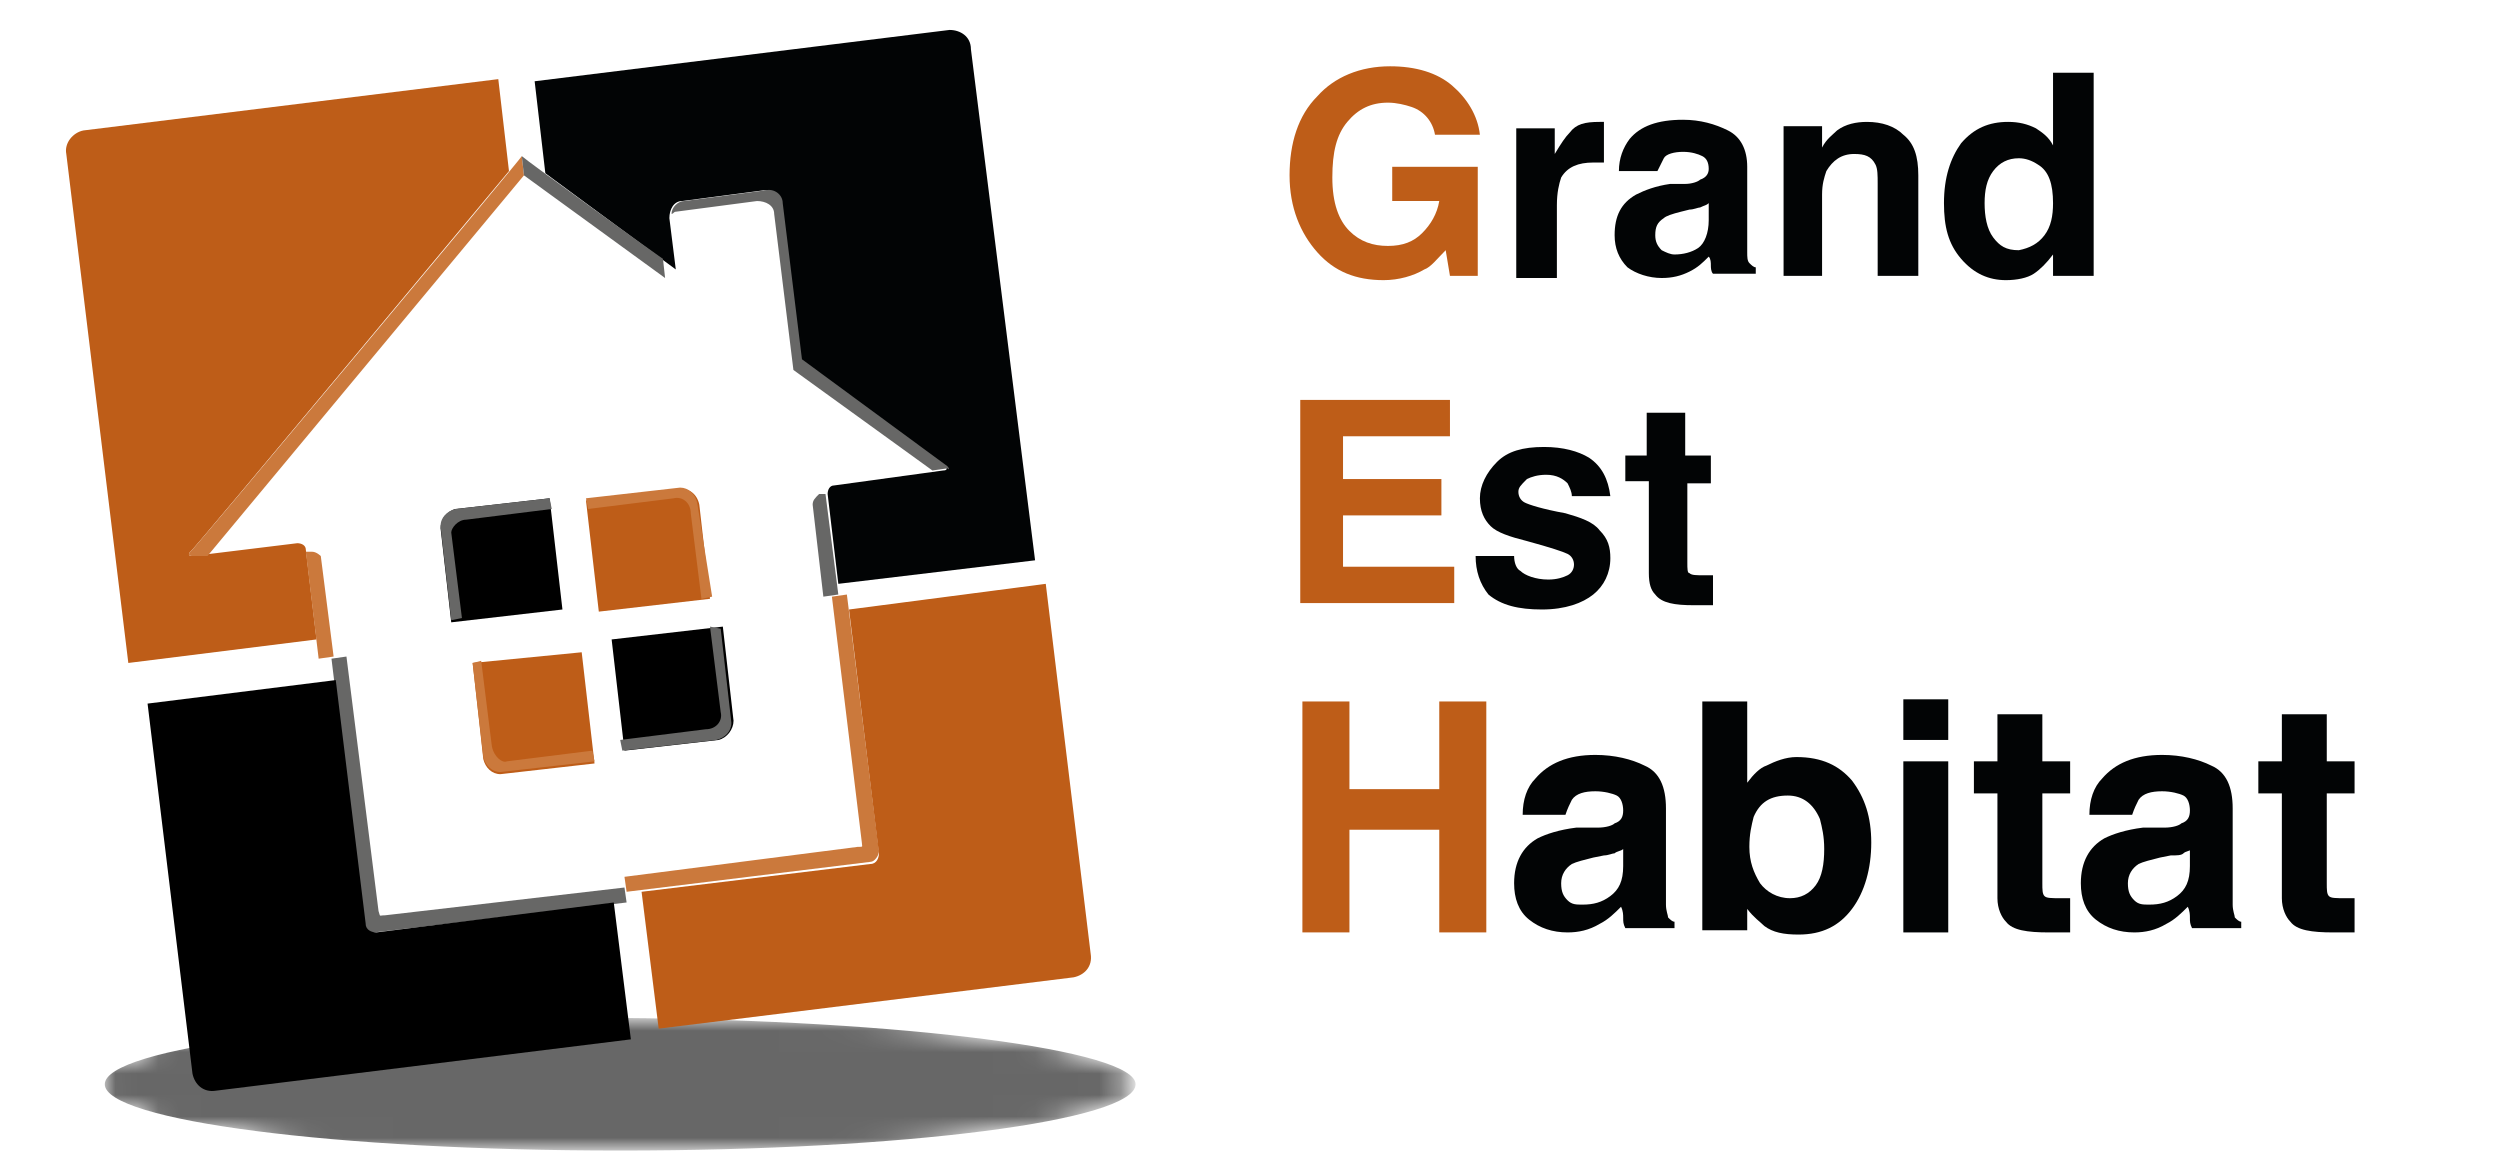 <?xml version="1.0" encoding="utf-8"?>
<!-- Generator: Adobe Illustrator 27.4.0, SVG Export Plug-In . SVG Version: 6.00 Build 0)  -->
<svg version="1.1" id="Calque_1" xmlns="http://www.w3.org/2000/svg" xmlns:xlink="http://www.w3.org/1999/xlink" x="0px" y="0px"
	 viewBox="0 0 116.9 55" style="enable-background:new 0 0 116.9 55;" xml:space="preserve">
<style type="text/css">
	.st0{filter:url(#Adobe_OpacityMaskFilter);}
	.st1{fill:#050505;}
	.st2{fill:#090909;}
	.st3{fill:#0E0E0E;}
	.st4{fill:#131313;}
	.st5{fill:#181818;}
	.st6{fill:#1C1C1C;}
	.st7{fill:#212121;}
	.st8{fill:#262626;}
	.st9{fill:#2B2B2B;}
	.st10{fill:#2F2F2F;}
	.st11{fill:#343434;}
	.st12{fill:#393939;}
	.st13{fill:#3E3E3E;}
	.st14{fill:#424242;}
	.st15{fill:#474747;}
	.st16{fill:#4C4C4C;}
	.st17{fill:#515151;}
	.st18{fill:#555555;}
	.st19{fill:#5A5A5A;}
	.st20{fill:#5F5F5F;}
	.st21{fill:#646463;}
	.st22{fill:#686868;}
	.st23{fill:#6D6D6D;}
	.st24{fill:#727272;}
	.st25{fill:#777676;}
	.st26{fill:#7B7B7B;}
	.st27{fill:#808080;}
	.st28{fill:#858585;}
	.st29{fill:#8A8989;}
	.st30{fill:#8E8E8E;}
	.st31{fill:#939393;}
	.st32{fill:#989898;}
	.st33{fill:#9C9C9C;}
	.st34{fill:#A1A1A1;}
	.st35{fill:#A6A6A6;}
	.st36{fill:#ABABAB;}
	.st37{fill:#AFAFAF;}
	.st38{fill:#B4B4B4;}
	.st39{fill:#B9B9B9;}
	.st40{fill:#BEBEBD;}
	.st41{fill:#C2C2C2;}
	.st42{fill:#C7C7C7;}
	.st43{fill:#CCCCCC;}
	.st44{fill:#D1D1D0;}
	.st45{fill:#D5D5D5;}
	.st46{mask:url(#Shadow_00000175315012256940743290000017137160047011473029_);fill:#676767;}
	.st47{fill:#CB793C;}
	.st48{fill:#BE5D18;}
	.st49{fill:#676766;}
	.st50{fill:#020405;}
</style>
<g id="House_2_">
	<defs>
		<filter id="Adobe_OpacityMaskFilter" filterUnits="userSpaceOnUse" x="4.9" y="47.7" width="48.2" height="6.1">
			<feColorMatrix  type="matrix" values="1 0 0 0 0  0 1 0 0 0  0 0 1 0 0  0 0 0 1 0"/>
		</filter>
	</defs>
	
		<mask maskUnits="userSpaceOnUse" x="4.9" y="47.7" width="48.2" height="6.1" id="Shadow_00000070116788655123022010000007739156518449875844_">
		<g class="st0">
			<g>
				<path d="M53.1,50.7c0,1.7-10.8,3.1-24.1,3.1c-13.3,0-24.1-1.4-24.1-3.1s10.8-3.1,24.1-3.1C42.3,47.7,53.1,49.1,53.1,50.7z"/>
				<path class="st1" d="M52.2,50.7c0,1.7-10.6,3-23.6,3c-13,0-23.6-1.3-23.6-3s10.6-3,23.6-3C41.6,47.7,52.2,49.1,52.2,50.7z"/>
				<path class="st2" d="M51.3,50.7c0,1.6-10.4,3-23.1,3c-12.8,0-23.1-1.3-23.1-3s10.4-3,23.1-3C41,47.8,51.3,49.1,51.3,50.7z"/>
				<path class="st3" d="M50.4,50.7c0,1.6-10.1,2.9-22.6,2.9c-12.5,0-22.6-1.3-22.6-2.9s10.1-2.9,22.6-2.9
					C40.3,47.8,50.4,49.1,50.4,50.7z"/>
				<path class="st4" d="M49.5,50.7c0,1.6-9.9,2.8-22.1,2.8c-12.2,0-22.1-1.3-22.1-2.8s9.9-2.8,22.1-2.8
					C39.6,47.9,49.5,49.2,49.5,50.7z"/>
				<path class="st5" d="M48.6,50.7c0,1.5-9.7,2.8-21.6,2.8c-12,0-21.6-1.2-21.6-2.8S15,48,27,48C38.9,48,48.6,49.2,48.6,50.7z"/>
				<path class="st6" d="M47.7,50.7c0,1.5-9.5,2.7-21.2,2.7c-11.7,0-21.2-1.2-21.2-2.7S14.9,48,26.6,48C38.3,48,47.7,49.2,47.7,50.7
					z"/>
				<path class="st7" d="M46.8,50.7c0,1.5-9.3,2.7-20.7,2.7c-11.4,0-20.7-1.2-20.7-2.7s9.3-2.7,20.7-2.7
					C37.6,48.1,46.8,49.3,46.8,50.7z"/>
				<path class="st8" d="M46,50.7c0,1.4-9,2.6-20.2,2.6c-11.1,0-20.2-1.2-20.2-2.6s9-2.6,20.2-2.6C36.9,48.1,46,49.3,46,50.7z"/>
				<path class="st9" d="M45.1,50.7c0,1.4-8.8,2.6-19.7,2.6c-10.9,0-19.7-1.2-19.7-2.6c0-1.4,8.8-2.6,19.7-2.6
					C36.2,48.2,45.1,49.3,45.1,50.7z"/>
				<path class="st10" d="M44.2,50.7c0,1.4-8.6,2.5-19.2,2.5c-10.6,0-19.2-1.1-19.2-2.5s8.6-2.5,19.2-2.5
					C35.6,48.2,44.2,49.4,44.2,50.7z"/>
				<path class="st11" d="M43.3,50.7c0,1.4-8.4,2.5-18.7,2.5c-10.3,0-18.7-1.1-18.7-2.5s8.4-2.5,18.7-2.5
					C34.9,48.3,43.3,49.4,43.3,50.7z"/>
				<path class="st12" d="M42.4,50.7c0,1.3-8.2,2.4-18.2,2.4C14.1,53.2,6,52.1,6,50.7c0-1.3,8.2-2.4,18.2-2.4
					C34.2,48.3,42.4,49.4,42.4,50.7z"/>
				<path class="st13" d="M41.5,50.7c0,1.3-7.9,2.3-17.7,2.3C14,53.1,6,52,6,50.7s7.9-2.3,17.7-2.3C33.5,48.4,41.5,49.5,41.5,50.7z"
					/>
				<path class="st14" d="M40.6,50.7c0,1.3-7.7,2.3-17.2,2.3c-9.5,0-17.2-1-17.2-2.3s7.7-2.3,17.2-2.3
					C32.9,48.5,40.6,49.5,40.6,50.7z"/>
				<path class="st15" d="M39.7,50.7C39.7,52,32.2,53,23,53c-9.2,0-16.7-1-16.7-2.2c0-1.2,7.5-2.2,16.7-2.2
					C32.2,48.5,39.7,49.5,39.7,50.7z"/>
				<path class="st16" d="M38.8,50.7c0,1.2-7.3,2.2-16.2,2.2c-9,0-16.2-1-16.2-2.2s7.3-2.2,16.2-2.2C31.5,48.6,38.8,49.5,38.8,50.7z
					"/>
				<path class="st17" d="M37.9,50.7c0,1.2-7.1,2.1-15.8,2.1c-8.7,0-15.8-1-15.8-2.1s7.1-2.1,15.8-2.1
					C30.8,48.6,37.9,49.6,37.9,50.7z"/>
				<path class="st18" d="M37,50.7c0,1.1-6.8,2.1-15.3,2.1c-8.4,0-15.3-0.9-15.3-2.1c0-1.1,6.8-2.1,15.3-2.1
					C30.2,48.7,37,49.6,37,50.7z"/>
				<path class="st19" d="M36.1,50.7c0,1.1-6.6,2-14.8,2c-8.2,0-14.8-0.9-14.8-2s6.6-2,14.8-2C29.5,48.7,36.1,49.6,36.1,50.7z"/>
				<path class="st20" d="M35.2,50.7c0,1.1-6.4,2-14.3,2c-7.9,0-14.3-0.9-14.3-2s6.4-2,14.3-2C28.8,48.8,35.2,49.7,35.2,50.7z"/>
				<path class="st21" d="M34.3,50.7c0,1.1-6.2,1.9-13.8,1.9c-7.6,0-13.8-0.9-13.8-1.9c0-1.1,6.2-1.9,13.8-1.9
					C28.1,48.8,34.3,49.7,34.3,50.7z"/>
				<path class="st22" d="M33.4,50.7c0,1-6,1.9-13.3,1.9c-7.3,0-13.3-0.8-13.3-1.9s6-1.9,13.3-1.9C27.5,48.9,33.4,49.7,33.4,50.7z"
					/>
				<path class="st23" d="M32.5,50.7c0,1-5.7,1.8-12.8,1.8c-7.1,0-12.8-0.8-12.8-1.8S12.6,49,19.7,49C26.8,49,32.5,49.8,32.5,50.7z"
					/>
				<path class="st24" d="M31.6,50.7c0,1-5.5,1.7-12.3,1.7C12.5,52.5,7,51.7,7,50.7c0-1,5.5-1.7,12.3-1.7
					C26.1,49,31.6,49.8,31.6,50.7z"/>
				<path class="st25" d="M30.7,50.7c0,0.9-5.3,1.7-11.8,1.7c-6.5,0-11.8-0.8-11.8-1.7s5.3-1.7,11.8-1.7
					C25.4,49.1,30.7,49.8,30.7,50.7z"/>
				<path class="st26" d="M29.8,50.7c0,0.9-5.1,1.6-11.3,1.6c-6.3,0-11.3-0.7-11.3-1.6s5.1-1.6,11.3-1.6
					C24.8,49.1,29.8,49.8,29.8,50.7z"/>
				<path class="st27" d="M28.9,50.7c0,0.9-4.9,1.6-10.8,1.6c-6,0-10.8-0.7-10.8-1.6c0-0.9,4.9-1.6,10.8-1.6
					C24.1,49.2,28.9,49.9,28.9,50.7z"/>
				<path class="st28" d="M28,50.7c0,0.8-4.6,1.5-10.3,1.5c-5.7,0-10.3-0.7-10.3-1.5s4.6-1.5,10.3-1.5C23.4,49.2,28,49.9,28,50.7z"
					/>
				<path class="st29" d="M27.2,50.7c0,0.8-4.4,1.5-9.9,1.5c-5.4,0-9.9-0.7-9.9-1.5s4.4-1.5,9.9-1.5C22.7,49.3,27.2,49.9,27.2,50.7z
					"/>
				<path class="st30" d="M26.3,50.7c0,0.8-4.2,1.4-9.4,1.4c-5.2,0-9.4-0.6-9.4-1.4c0-0.8,4.2-1.4,9.4-1.4
					C22.1,49.3,26.3,50,26.3,50.7z"/>
				<path class="st31" d="M25.4,50.7c0,0.7-4,1.4-8.9,1.4c-4.9,0-8.9-0.6-8.9-1.4s4-1.4,8.9-1.4C21.4,49.4,25.4,50,25.4,50.7z"/>
				<path class="st32" d="M24.5,50.7c0,0.7-3.8,1.3-8.4,1.3c-4.6,0-8.4-0.6-8.4-1.3s3.8-1.3,8.4-1.3C20.7,49.4,24.5,50,24.5,50.7z"
					/>
				<path class="st33" d="M23.6,50.7c0,0.7-3.5,1.2-7.9,1.2c-4.4,0-7.9-0.6-7.9-1.2c0-0.7,3.5-1.2,7.9-1.2
					C20,49.5,23.6,50.1,23.6,50.7z"/>
				<path class="st34" d="M22.7,50.7c0,0.7-3.3,1.2-7.4,1.2c-4.1,0-7.4-0.5-7.4-1.2s3.3-1.2,7.4-1.2C19.4,49.6,22.7,50.1,22.7,50.7z
					"/>
				<path class="st35" d="M21.8,50.7c0,0.6-3.1,1.1-6.9,1.1c-3.8,0-6.9-0.5-6.9-1.1s3.1-1.1,6.9-1.1C18.7,49.6,21.8,50.1,21.8,50.7z
					"/>
				<path class="st36" d="M20.9,50.7c0,0.6-2.9,1.1-6.4,1.1c-3.5,0-6.4-0.5-6.4-1.1c0-0.6,2.9-1.1,6.4-1.1
					C18,49.7,20.9,50.2,20.9,50.7z"/>
				<path class="st37" d="M20,50.7c0,0.6-2.7,1-5.9,1c-3.3,0-5.9-0.5-5.9-1s2.7-1,5.9-1C17.3,49.7,20,50.2,20,50.7z"/>
				<path class="st38" d="M19.1,50.7c0,0.5-2.4,1-5.4,1c-3,0-5.4-0.4-5.4-1s2.4-1,5.4-1C16.7,49.8,19.1,50.2,19.1,50.7z"/>
				<path class="st39" d="M18.2,50.7c0,0.5-2.2,0.9-4.9,0.9c-2.7,0-4.9-0.4-4.9-0.9c0-0.5,2.2-0.9,4.9-0.9
					C16,49.8,18.2,50.2,18.2,50.7z"/>
				<path class="st40" d="M17.3,50.7c0,0.5-2,0.9-4.5,0.9c-2.5,0-4.5-0.4-4.5-0.9s2-0.9,4.5-0.9C15.3,49.9,17.3,50.3,17.3,50.7z"/>
				<path class="st41" d="M16.4,50.7c0,0.4-1.8,0.8-4,0.8c-2.2,0-4-0.4-4-0.8s1.8-0.8,4-0.8C14.6,49.9,16.4,50.3,16.4,50.7z"/>
				<path class="st42" d="M15.5,50.7c0,0.4-1.6,0.7-3.5,0.7c-1.9,0-3.5-0.3-3.5-0.7c0-0.4,1.6-0.7,3.5-0.7
					C14,50,15.5,50.3,15.5,50.7z"/>
				<path class="st43" d="M14.6,50.7c0,0.4-1.3,0.7-3,0.7c-1.6,0-3-0.3-3-0.7s1.3-0.7,3-0.7C13.3,50.1,14.6,50.4,14.6,50.7z"/>
				<path class="st44" d="M13.7,50.7c0,0.4-1.1,0.6-2.5,0.6c-1.4,0-2.5-0.3-2.5-0.6s1.1-0.6,2.5-0.6C12.6,50.1,13.7,50.4,13.7,50.7z
					"/>
				<path class="st45" d="M12.8,50.7c0,0.3-0.9,0.6-2,0.6c-1.1,0-2-0.3-2-0.6c0-0.3,0.9-0.6,2-0.6C11.9,50.2,12.8,50.4,12.8,50.7z"
					/>
				<path class="st43" d="M11.9,50.7c0,0.3-0.7,0.5-1.5,0.5c-0.8,0-1.5-0.2-1.5-0.5s0.7-0.5,1.5-0.5C11.3,50.2,11.9,50.5,11.9,50.7z
					"/>
			</g>
		</g>
	</mask>
	<path id="Shadow_1_" style="mask:url(#Shadow_00000070116788655123022010000007739156518449875844_);fill:#676767;" d="M53.1,50.7
		c0,1.7-10.8,3.1-24.1,3.1c-13.3,0-24.1-1.4-24.1-3.1s10.8-3.1,24.1-3.1C42.3,47.7,53.1,49.1,53.1,50.7z"/>
	<g id="House_3_">
		<g>
			<g>
				<path class="st47" d="M38.9,27.9l1.4,11.5c0,0.2,0.1,0.2-0.2,0.2L29.2,41l0.1,0.7l11.4-1.4c0.2,0,0.4-0.3,0.4-0.5l-1.5-12
					L38.9,27.9z"/>
				<path class="st48" d="M39.7,28.5l1.4,11.4c0,0.2-0.1,0.5-0.4,0.5L30,41.7l0.8,6.4l19.4-2.4c0.5-0.1,0.9-0.5,0.8-1.1l-2.1-17.3
					L39.7,28.5z"/>
			</g>
			<g>
				<path class="st49" d="M17.7,42.6l-1.5-11.9l-0.7,0.1l1.5,12.4c0,0.2,0.2,0.4,0.5,0.4l11.8-1.4l-0.1-0.7L18,42.8
					C17.7,42.8,17.8,42.9,17.7,42.6z"/>
				<path d="M17.6,43.6c-0.2,0-0.5-0.1-0.5-0.4l-1.4-11.4l-8.8,1.1L9,50.2c0.1,0.5,0.5,0.9,1.1,0.8l19.4-2.4l-0.8-6.4L17.6,43.6z"/>
			</g>
			<g>
				<path class="st48" d="M3.9,6.1C3.4,6.2,3,6.7,3.1,7.2L6,31l8.8-1.1l-0.5-4.2c0-0.2-0.2-0.3-0.4-0.3L9,26c-0.2,0-0.2-0.1-0.1-0.2
					C8.9,25.9,23.8,8,23.8,8l-0.5-4.3L3.9,6.1z"/>
				<path class="st47" d="M14.6,25.8l-0.3,0l0.6,5l0.7-0.1l-0.6-4.7C15,26,14.8,25.8,14.6,25.8z M24.4,7.3l0.1,0.9l0,0L9.7,26L9,26
					c-0.2,0-0.2-0.1-0.1-0.2C8.9,25.9,24.3,7.5,24.4,7.3z"/>
			</g>
			<g>
				<path class="st50" d="M44.4,1.4L25,3.8l0.5,4.3c0,0,6.1,4.5,6.1,4.5l-0.3-2.4c0-0.4,0.2-0.8,0.6-0.8l3.8-0.5
					c0.4,0,0.8,0.2,0.8,0.6l0.9,7.3l6.8,5c0.1,0.1,0.1,0.2-0.1,0.2L39,22.7c-0.2,0-0.3,0.2-0.3,0.4l0.5,4.2l9.2-1.1L45.4,2.3
					C45.4,1.7,44.9,1.4,44.4,1.4z"/>
				<path class="st49" d="M24.4,7.3l0.1,0.9l6.6,4.8l-0.1-0.9C31.1,12.2,24.6,7.5,24.4,7.3z M44.3,21.8l-6.8-5l-0.9-7.3
					c0-0.4-0.4-0.7-0.8-0.6l-3.8,0.5c-0.3,0-0.6,0.3-0.6,0.6c0.1,0,0.1-0.1,0.2-0.1l3.8-0.5c0.4,0,0.8,0.2,0.8,0.6l0.9,7.3l6.5,4.7
					l0.7-0.1C44.4,22,44.4,21.9,44.3,21.8z M38,23.6l0.5,4.3l0.7-0.1l-0.6-4.7l-0.3,0C38.1,23.3,38,23.4,38,23.6z"/>
			</g>
		</g>
		<g>
			<path class="st48" d="M22.6,35.5c0.1,0.4,0.4,0.7,0.8,0.7l4.4-0.5l-0.6-5.2L22.1,31L22.6,35.5z"/>
			<path class="st47" d="M23,34.9l-0.5-4L22.1,31l0.5,4.4c0.1,0.4,0.4,0.7,0.8,0.7l4.4-0.5l-0.1-0.5l-4,0.5
				C23.5,35.7,23.1,35.4,23,34.9z"/>
		</g>
		<g>
			<path d="M34.3,33.7l-0.5-4.4l-5.2,0.6l0.6,5.2l4.4-0.5C34,34.5,34.3,34.1,34.3,33.7z"/>
			<path class="st49" d="M33.2,29.3l0.5,4c0.1,0.4-0.2,0.8-0.7,0.8l-4,0.5l0.1,0.5l4.4-0.5c0.4-0.1,0.7-0.4,0.7-0.8l-0.5-4.4
				L33.2,29.3z"/>
		</g>
		<g>
			<path class="st48" d="M31.8,22.9l-4.4,0.5l0.6,5.2l5.2-0.6l-0.5-4.4C32.6,23.1,32.2,22.8,31.8,22.9z"/>
			<path class="st47" d="M32.6,23.5c-0.1-0.4-0.4-0.7-0.8-0.7l-4.4,0.5l0.1,0.5l4-0.5c0.4-0.1,0.8,0.2,0.8,0.7l0.5,4l0.5-0.1
				L32.6,23.5z"/>
		</g>
		<g>
			<path d="M20.6,24.7l0.5,4.4l5.2-0.6l-0.6-5.2l-4.4,0.5C20.9,23.9,20.6,24.3,20.6,24.7z"/>
			<path class="st49" d="M21.8,24.3l4-0.5l-0.1-0.5l-4.4,0.5c-0.4,0.1-0.7,0.4-0.7,0.8l0.5,4.4l0.5-0.1l-0.5-4
				C21.1,24.7,21.4,24.3,21.8,24.3z"/>
		</g>
	</g>
</g>
<g>
	<path class="st48" d="M67.1,6.3C67,5.7,66.6,5.2,66,5c-0.3-0.1-0.7-0.2-1.1-0.2c-0.8,0-1.4,0.3-1.9,0.9s-0.7,1.4-0.7,2.6
		c0,1.2,0.3,2,0.8,2.5s1.1,0.7,1.8,0.7c0.7,0,1.2-0.2,1.6-0.6c0.4-0.4,0.7-0.9,0.8-1.5h-2.2V7.8h4v5.1h-1.3l-0.2-1.2
		c-0.4,0.4-0.7,0.8-1,0.9c-0.5,0.3-1.2,0.5-1.9,0.5c-1.3,0-2.3-0.4-3.1-1.3c-0.8-0.9-1.3-2.1-1.3-3.6c0-1.5,0.4-2.8,1.3-3.7
		c0.8-0.9,2-1.4,3.4-1.4c1.2,0,2.2,0.3,2.9,0.9c0.7,0.6,1.2,1.4,1.3,2.3H67.1z"/>
	<path class="st50" d="M74.8,5.7c0,0,0.1,0,0.2,0v1.9c-0.1,0-0.2,0-0.3,0c-0.1,0-0.2,0-0.2,0c-0.7,0-1.2,0.2-1.5,0.7
		c-0.1,0.3-0.2,0.7-0.2,1.3v3.4h-1.9v-7h1.8v1.2c0.3-0.5,0.5-0.8,0.7-1C73.7,5.8,74.1,5.7,74.8,5.7C74.7,5.7,74.8,5.7,74.8,5.7z"/>
	<path class="st50" d="M78.8,8.6c0.3,0,0.6-0.1,0.7-0.2c0.3-0.1,0.4-0.3,0.4-0.5c0-0.3-0.1-0.5-0.3-0.6s-0.5-0.2-0.9-0.2
		c-0.4,0-0.8,0.1-0.9,0.3c-0.1,0.2-0.2,0.4-0.3,0.6h-1.8c0-0.6,0.2-1.1,0.5-1.5c0.5-0.6,1.3-0.9,2.5-0.9c0.8,0,1.5,0.2,2.1,0.5
		c0.6,0.3,0.9,0.9,0.9,1.7v3.2c0,0.2,0,0.5,0,0.8c0,0.2,0,0.4,0.1,0.5c0.1,0.1,0.2,0.2,0.3,0.2v0.3h-2c-0.1-0.1-0.1-0.3-0.1-0.4
		c0-0.1,0-0.3-0.1-0.4c-0.3,0.3-0.5,0.5-0.9,0.7c-0.4,0.2-0.8,0.3-1.3,0.3c-0.6,0-1.2-0.2-1.6-0.5c-0.4-0.4-0.6-0.9-0.6-1.5
		c0-0.9,0.3-1.5,1-1.9c0.4-0.2,0.9-0.4,1.6-0.5L78.8,8.6z M79.9,9.5c-0.1,0.1-0.2,0.1-0.4,0.2c-0.1,0-0.3,0.1-0.5,0.1l-0.4,0.1
		c-0.4,0.1-0.7,0.2-0.8,0.3c-0.3,0.2-0.4,0.4-0.4,0.8c0,0.3,0.1,0.5,0.3,0.7c0.2,0.1,0.4,0.2,0.6,0.2c0.4,0,0.8-0.1,1.1-0.3
		c0.3-0.2,0.5-0.7,0.5-1.3V9.5z"/>
	<path class="st50" d="M89,6.3c0.5,0.4,0.7,1,0.7,1.9v4.7h-1.9V8.6c0-0.4,0-0.7-0.1-0.9c-0.2-0.4-0.5-0.5-1-0.5
		c-0.6,0-1,0.3-1.3,0.8c-0.1,0.3-0.2,0.6-0.2,1.1v3.8h-1.8v-7h1.8v1c0.2-0.4,0.5-0.6,0.7-0.8c0.4-0.3,0.9-0.4,1.4-0.4
		C88,5.7,88.6,5.9,89,6.3z"/>
	<path class="st50" d="M95.2,6c0.3,0.2,0.6,0.4,0.8,0.8V3.4h1.9v9.5H96v-1c-0.3,0.4-0.6,0.7-0.9,0.9c-0.3,0.2-0.8,0.3-1.3,0.3
		c-0.8,0-1.5-0.3-2.1-1c-0.6-0.7-0.8-1.5-0.8-2.6c0-1.2,0.3-2.1,0.8-2.8c0.6-0.7,1.3-1,2.2-1C94.4,5.7,94.8,5.8,95.2,6z M95.6,11
		c0.3-0.4,0.4-0.9,0.4-1.5c0-0.9-0.2-1.5-0.7-1.8c-0.3-0.2-0.6-0.3-0.9-0.3c-0.5,0-0.9,0.2-1.2,0.6c-0.3,0.4-0.4,0.9-0.4,1.5
		c0,0.6,0.1,1.2,0.4,1.6c0.3,0.4,0.6,0.6,1.2,0.6C94.9,11.6,95.3,11.4,95.6,11z"/>
	<path class="st48" d="M67.8,20.4h-5v2h4.6v1.7h-4.6v2.4H68v1.7h-7.2v-9.5h7V20.4z"/>
	<path class="st50" d="M70.8,26c0,0.3,0.1,0.6,0.3,0.7c0.2,0.2,0.7,0.4,1.3,0.4c0.4,0,0.7-0.1,0.9-0.2c0.2-0.1,0.3-0.3,0.3-0.5
		c0-0.2-0.1-0.4-0.3-0.5c-0.2-0.1-0.8-0.3-1.9-0.6c-0.8-0.2-1.4-0.4-1.7-0.7c-0.3-0.3-0.5-0.7-0.5-1.3c0-0.6,0.3-1.2,0.8-1.7
		c0.5-0.5,1.2-0.7,2.2-0.7c0.9,0,1.6,0.2,2.1,0.5c0.6,0.4,0.9,1,1,1.8h-1.8c0-0.2-0.1-0.4-0.2-0.6c-0.2-0.2-0.5-0.4-1-0.4
		c-0.4,0-0.7,0.1-0.9,0.2C71.1,22.7,71,22.8,71,23c0,0.2,0.1,0.4,0.3,0.5c0.2,0.1,0.8,0.3,1.9,0.5c0.7,0.2,1.3,0.4,1.6,0.8
		c0.4,0.4,0.5,0.8,0.5,1.3c0,0.7-0.3,1.3-0.8,1.7c-0.5,0.4-1.3,0.7-2.4,0.7c-1.1,0-1.9-0.2-2.5-0.7C69.2,27.3,69,26.7,69,26H70.8z"
		/>
	<path class="st50" d="M76,22.6v-1.3h1v-2h1.8v2H80v1.3h-1.1v3.7c0,0.3,0,0.5,0.1,0.5c0.1,0.1,0.3,0.1,0.7,0.1c0.1,0,0.1,0,0.2,0
		c0.1,0,0.1,0,0.2,0v1.4l-0.9,0c-0.9,0-1.5-0.1-1.8-0.5c-0.2-0.2-0.3-0.5-0.3-1v-4.3H76z"/>
	<path class="st48" d="M60.9,43.5V32.8h2.2v4.1h4.2v-4.1h2.2v10.8h-2.2v-4.8h-4.2v4.8H60.9z"/>
	<path class="st50" d="M74.7,38.7c0.4,0,0.7-0.1,0.8-0.2c0.3-0.1,0.4-0.3,0.4-0.6c0-0.3-0.1-0.6-0.3-0.7c-0.2-0.1-0.6-0.2-1-0.2
		c-0.5,0-0.9,0.1-1.1,0.4c-0.1,0.2-0.2,0.4-0.3,0.7h-2c0-0.7,0.2-1.3,0.6-1.7c0.6-0.7,1.5-1.1,2.8-1.1c0.9,0,1.7,0.2,2.3,0.5
		c0.7,0.3,1,1,1,2v3.6c0,0.3,0,0.6,0,0.9c0,0.3,0.1,0.5,0.1,0.6c0.1,0.1,0.2,0.2,0.3,0.2v0.3h-2.3c-0.1-0.2-0.1-0.3-0.1-0.5
		c0-0.1,0-0.3-0.1-0.5c-0.3,0.3-0.6,0.6-1,0.8c-0.5,0.3-1,0.4-1.5,0.4c-0.7,0-1.3-0.2-1.8-0.6c-0.5-0.4-0.7-1-0.7-1.7
		c0-1,0.4-1.7,1.1-2.1c0.4-0.2,1-0.4,1.8-0.5L74.7,38.7z M75.9,39.7c-0.1,0.1-0.3,0.1-0.4,0.2C75.4,39.9,75.2,40,75,40l-0.5,0.1
		c-0.4,0.1-0.8,0.2-1,0.3c-0.3,0.2-0.5,0.5-0.5,0.9c0,0.4,0.1,0.6,0.3,0.8c0.2,0.2,0.4,0.2,0.7,0.2c0.5,0,0.9-0.1,1.3-0.4
		c0.4-0.3,0.6-0.7,0.6-1.4V39.7z"/>
	<path class="st50" d="M86.6,36.5c0.6,0.8,0.9,1.7,0.9,2.9c0,1.2-0.3,2.3-0.9,3.1c-0.6,0.8-1.4,1.2-2.5,1.2c-0.7,0-1.2-0.1-1.6-0.4
		c-0.2-0.2-0.5-0.4-0.8-0.8v1h-2.1V32.8h2.1v3.8c0.3-0.4,0.6-0.7,0.9-0.8c0.4-0.2,0.9-0.4,1.4-0.4C85.2,35.4,86,35.8,86.6,36.5z
		 M84.9,41.4c0.3-0.4,0.4-1,0.4-1.7c0-0.6-0.1-1-0.2-1.4c-0.3-0.7-0.8-1.1-1.5-1.1c-0.8,0-1.3,0.3-1.6,1c-0.1,0.4-0.2,0.8-0.2,1.4
		c0,0.7,0.2,1.2,0.5,1.7c0.3,0.4,0.8,0.7,1.4,0.7C84.2,42,84.6,41.8,84.9,41.4z"/>
	<path class="st50" d="M91.1,34.6H89v-1.9h2.1V34.6z M89,35.6h2.1v8H89V35.6z"/>
	<path class="st50" d="M92.3,37.1v-1.5h1.1v-2.2h2.1v2.2h1.3v1.5h-1.3v4.2c0,0.3,0,0.5,0.1,0.6c0.1,0.1,0.3,0.1,0.8,0.1
		c0.1,0,0.1,0,0.2,0c0.1,0,0.1,0,0.2,0v1.6l-1,0c-1,0-1.7-0.1-2-0.5c-0.2-0.2-0.4-0.6-0.4-1.1v-4.9H92.3z"/>
	<path class="st50" d="M101.2,38.7c0.4,0,0.7-0.1,0.8-0.2c0.3-0.1,0.4-0.3,0.4-0.6c0-0.3-0.1-0.6-0.3-0.7c-0.2-0.1-0.6-0.2-1-0.2
		c-0.5,0-0.9,0.1-1.1,0.4c-0.1,0.2-0.2,0.4-0.3,0.7h-2c0-0.7,0.2-1.3,0.6-1.7c0.6-0.7,1.5-1.1,2.8-1.1c0.9,0,1.7,0.2,2.3,0.5
		c0.7,0.3,1,1,1,2v3.6c0,0.3,0,0.6,0,0.9c0,0.3,0.1,0.5,0.1,0.6c0.1,0.1,0.2,0.2,0.3,0.2v0.3h-2.3c-0.1-0.2-0.1-0.3-0.1-0.5
		c0-0.1,0-0.3-0.1-0.5c-0.3,0.3-0.6,0.6-1,0.8c-0.5,0.3-1,0.4-1.5,0.4c-0.7,0-1.3-0.2-1.8-0.6c-0.5-0.4-0.7-1-0.7-1.7
		c0-1,0.4-1.7,1.1-2.1c0.4-0.2,1-0.4,1.8-0.5L101.2,38.7z M102.5,39.7c-0.1,0.1-0.3,0.1-0.4,0.2c-0.1,0.1-0.3,0.1-0.6,0.1l-0.5,0.1
		c-0.4,0.1-0.8,0.2-1,0.3c-0.3,0.2-0.5,0.5-0.5,0.9c0,0.4,0.1,0.6,0.3,0.8c0.2,0.2,0.4,0.2,0.7,0.2c0.5,0,0.9-0.1,1.3-0.4
		c0.4-0.3,0.6-0.7,0.6-1.4V39.7z"/>
	<path class="st50" d="M105.6,37.1v-1.5h1.1v-2.2h2.1v2.2h1.3v1.5h-1.3v4.2c0,0.3,0,0.5,0.1,0.6c0.1,0.1,0.3,0.1,0.8,0.1
		c0.1,0,0.1,0,0.2,0c0.1,0,0.1,0,0.2,0v1.6l-1,0c-1,0-1.7-0.1-2-0.5c-0.2-0.2-0.4-0.6-0.4-1.1v-4.9H105.6z"/>
</g>
</svg>
